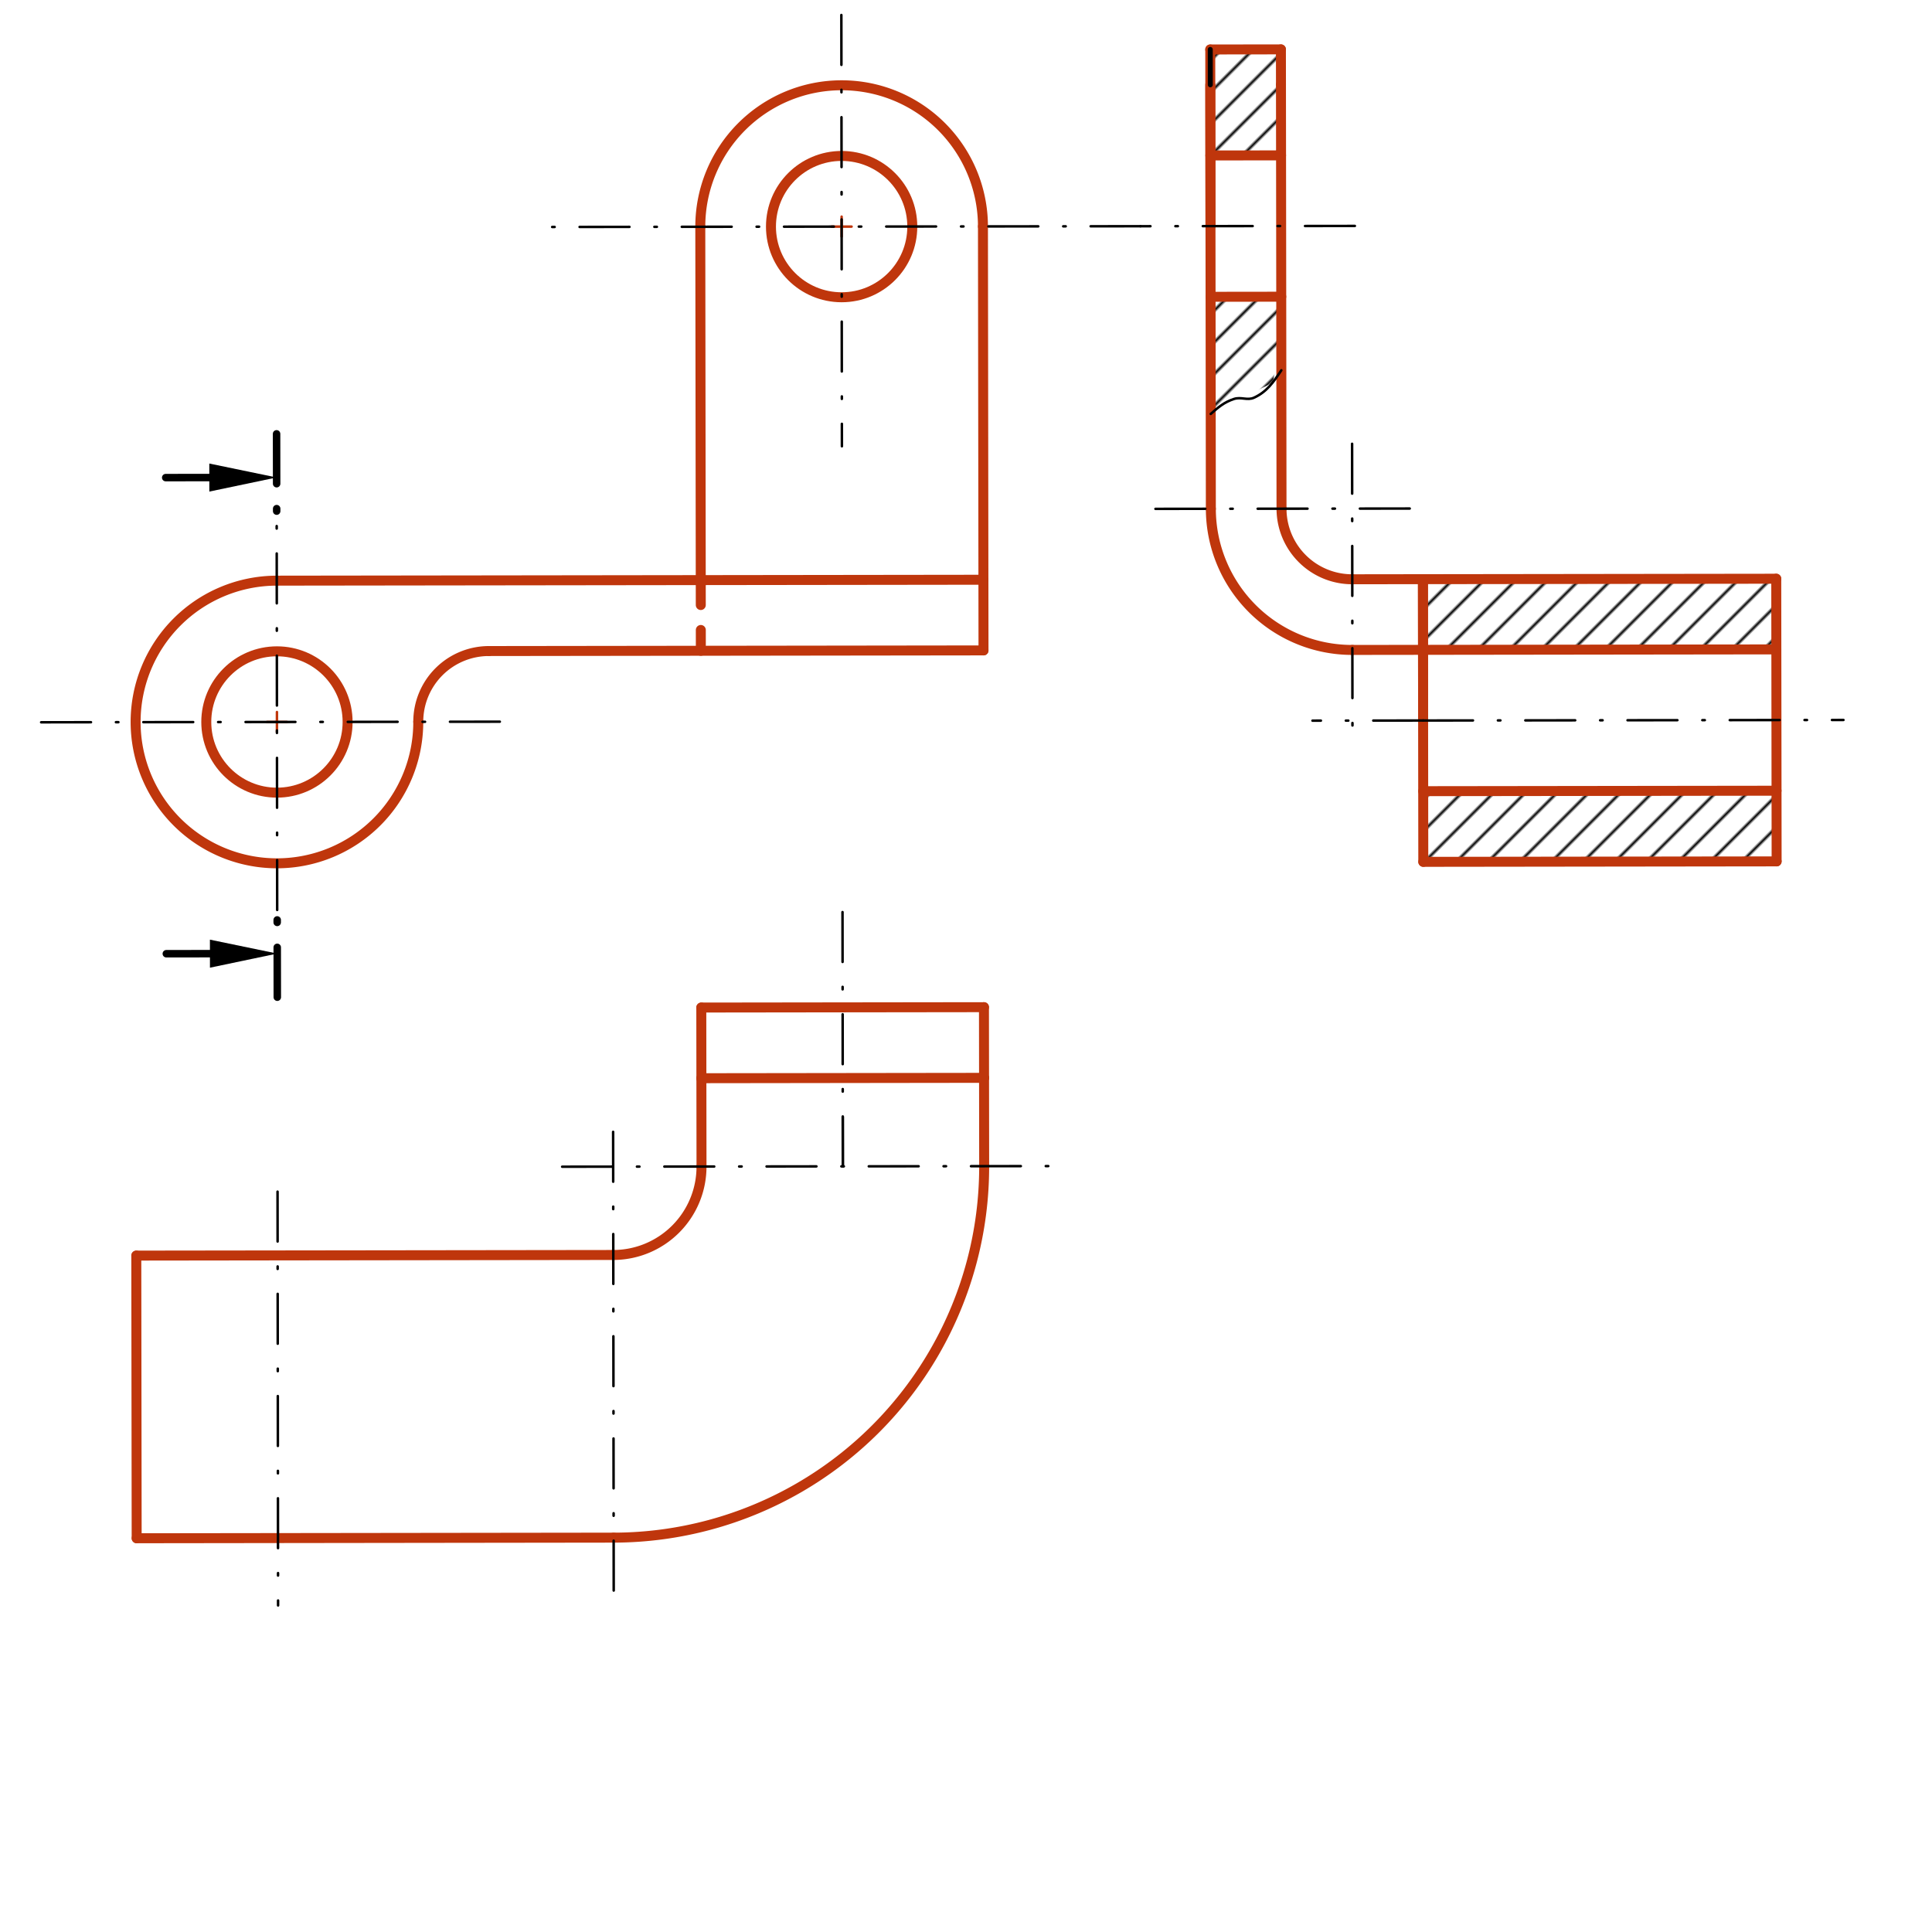<svg xmlns="http://www.w3.org/2000/svg" class="svg--816" height="100%" preserveAspectRatio="xMidYMid meet" viewBox="0 0 775 775" width="100%"><defs><marker id="marker-arrow" markerHeight="16" markerUnits="userSpaceOnUse" markerWidth="24" orient="auto-start-reverse" refX="24" refY="4" viewBox="0 0 24 8"><path d="M 0 0 L 24 4 L 0 8 z" stroke="inherit"></path></marker></defs><g class="aux-layer--949"><g class="element--733"><defs><pattern height="9" id="fill_80_dchrix__pattern-stripes" patternTransform="rotate(-45)" patternUnits="userSpaceOnUse" width="9"><rect fill="#000000" height="1" transform="translate(0,0)" width="9"></rect></pattern></defs><g fill="url(#fill_80_dchrix__pattern-stripes)"><path d="M 570.794 232.331 L 712.527 232.149 L 712.563 260.496 L 570.831 260.678 L 570.794 232.331 Z" stroke="none"></path></g></g><g class="element--733"><defs><pattern height="9" id="fill_85_3z9rrp__pattern-stripes" patternTransform="rotate(-45)" patternUnits="userSpaceOnUse" width="9"><rect fill="#000000" height="1" transform="translate(0,0)" width="9"></rect></pattern></defs><g fill="url(#fill_85_3z9rrp__pattern-stripes)"><path d="M 570.904 317.371 L 712.636 317.188 L 712.672 345.535 L 570.94 345.717 L 570.904 317.371 Z" stroke="none"></path></g></g><g class="element--733"><defs><pattern height="9" id="fill_103_34buw3__pattern-stripes" patternTransform="rotate(-45)" patternUnits="userSpaceOnUse" width="9"><rect fill="#000000" height="1" transform="translate(0,0)" width="9"></rect></pattern></defs><g fill="url(#fill_103_34buw3__pattern-stripes)"><path d="M 485.482 19.842 L 513.828 19.806 L 513.883 62.326 L 485.536 62.362 L 485.482 19.842 Z" stroke="none"></path></g></g><g class="element--733"><defs><pattern height="9" id="fill_110_2u1gqv__pattern-stripes" patternTransform="rotate(-45)" patternUnits="userSpaceOnUse" width="9"><rect fill="#000000" height="1" transform="translate(0,0)" width="9"></rect></pattern></defs><g fill="url(#fill_110_2u1gqv__pattern-stripes)"><path d="M 513.956 119.018 L 485.609 119.055 L 486.5 166.539 L 498.5 159.539 L 510.5 153.539 L 513.98 138.04 L 513.956 119.018 Z" stroke="none"></path></g></g><g class="element--733"><path d="M 485.719 204.094 A 56.693 56.693 0 0 0 542.484 260.714" fill="none" stroke="#BF360C" stroke-dasharray="none" stroke-linecap="round" stroke-width="4"></path></g><g class="element--733"><path d="M 514.065 204.058 A 28.346 28.346 0 0 0 542.448 232.368" fill="none" stroke="#BF360C" stroke-dasharray="none" stroke-linecap="round" stroke-width="4"></path></g><g class="element--733"><line stroke="#BF360C" stroke-dasharray="none" stroke-linecap="round" stroke-width="4" x1="485.719" x2="485.5" y1="204.094" y2="34.016"></line></g><g class="element--733"><line stroke="#BF360C" stroke-dasharray="none" stroke-linecap="round" stroke-width="4" x1="485.482" x2="513.828" y1="19.842" y2="19.806"></line></g><g class="element--733"><line stroke="#BF360C" stroke-dasharray="none" stroke-linecap="round" stroke-width="4" x1="513.846" x2="514.065" y1="33.979" y2="204.058"></line></g><g class="element--733"><line stroke="#BF360C" stroke-dasharray="none" stroke-linecap="round" stroke-width="4" x1="513.846" x2="513.828" y1="33.979" y2="19.806"></line></g><g class="element--733"><line stroke="#BF360C" stroke-dasharray="none" stroke-linecap="round" stroke-width="4" x1="485.482" x2="485.573" y1="19.842" y2="90.708"></line></g><g class="element--733"><line stroke="#BF360C" stroke-dasharray="none" stroke-linecap="round" stroke-width="4" x1="542.484" x2="570.831" y1="260.714" y2="260.678"></line></g><g class="element--733"><line stroke="#BF360C" stroke-dasharray="none" stroke-linecap="round" stroke-width="4" x1="542.448" x2="570.794" y1="232.368" y2="232.331"></line></g><g class="element--733"><line stroke="#BF360C" stroke-dasharray="none" stroke-linecap="round" stroke-width="4" x1="570.794" x2="570.94" y1="232.331" y2="345.717"></line></g><g class="element--733"><line stroke="#BF360C" stroke-dasharray="none" stroke-linecap="round" stroke-width="4" x1="570.94" x2="712.672" y1="345.717" y2="345.535"></line></g><g class="element--733"><line stroke="#BF360C" stroke-dasharray="none" stroke-linecap="round" stroke-width="4" x1="712.672" x2="712.527" y1="345.535" y2="232.149"></line></g><g class="element--733"><line stroke="#BF360C" stroke-dasharray="none" stroke-linecap="round" stroke-width="4" x1="712.527" x2="570.794" y1="232.149" y2="232.331"></line></g><g class="element--733"><line stroke="#BF360C" stroke-dasharray="none" stroke-linecap="round" stroke-width="4" x1="570.831" x2="712.563" y1="260.678" y2="260.496"></line></g><g class="element--733"><line stroke="#BF360C" stroke-dasharray="none" stroke-linecap="round" stroke-width="4" x1="570.794" x2="570.867" y1="232.331" y2="289.024"></line></g><g class="element--733"><line stroke="#BF360C" stroke-dasharray="none" stroke-linecap="round" stroke-width="4" x1="570.904" x2="712.636" y1="317.371" y2="317.188"></line></g><g class="element--733"><line stroke="#BF360C" stroke-dasharray="none" stroke-linecap="round" stroke-width="4" x1="513.956" x2="485.609" y1="119.018" y2="119.055"></line></g><g class="element--733"><line stroke="#BF360C" stroke-dasharray="none" stroke-linecap="round" stroke-width="4" x1="513.883" x2="485.536" y1="62.326" y2="62.362"></line></g><g class="element--733"><g class="center--a87"><line x1="333.609" y1="90.899" x2="341.609" y2="90.899" stroke="#BF360C" stroke-width="1" stroke-linecap="round"></line><line x1="337.609" y1="86.899" x2="337.609" y2="94.899" stroke="#BF360C" stroke-width="1" stroke-linecap="round"></line><circle class="hit--87b" cx="337.609" cy="90.899" r="4" stroke="none" fill="transparent"></circle></g><circle cx="337.609" cy="90.899" fill="none" r="28.346" stroke="#BF360C" stroke-dasharray="none" stroke-width="4"></circle></g><g class="element--733"><path d="M 394.302 90.826 A 56.693 56.693 0 0 0 280.916 90.972" fill="none" stroke="#BF360C" stroke-dasharray="none" stroke-linecap="round" stroke-width="4"></path></g><g class="element--733"><line stroke="#BF360C" stroke-dasharray="none" stroke-linecap="round" stroke-width="4" x1="394.302" x2="394.521" y1="90.826" y2="260.904"></line></g><g class="element--733"><line stroke="#BF360C" stroke-dasharray="none" stroke-linecap="round" stroke-width="4" x1="280.916" x2="281.098" y1="90.972" y2="232.704"></line></g><g class="element--733"><line stroke="#BF360C" stroke-dasharray="none" stroke-linecap="round" stroke-width="4" x1="394.484" x2="111.02" y1="232.558" y2="232.922"></line></g><g class="element--733"><line stroke="#BF360C" stroke-dasharray="10" stroke-linecap="round" stroke-width="4" x1="281.098" x2="281.135" y1="232.704" y2="261.05"></line></g><g class="element--733"><g class="center--a87"><line x1="107.093" y1="289.615" x2="115.093" y2="289.615" stroke="#BF360C" stroke-width="1" stroke-linecap="round"></line><line x1="111.093" y1="285.615" x2="111.093" y2="293.615" stroke="#BF360C" stroke-width="1" stroke-linecap="round"></line><circle class="hit--87b" cx="111.093" cy="289.615" r="4" stroke="none" fill="transparent"></circle></g><circle cx="111.093" cy="289.615" fill="none" r="28.346" stroke="#BF360C" stroke-dasharray="none" stroke-width="4"></circle></g><g class="element--733"><path d="M 111.02 232.922 A 56.693 56.693 0 1 0 167.786 289.542" fill="none" stroke="#BF360C" stroke-dasharray="none" stroke-linecap="round" stroke-width="4"></path></g><g class="element--733"><path d="M 167.786 289.542 A 28.346 28.346 0 0 1 196.096 261.159" fill="none" stroke="#BF360C" stroke-dasharray="none" stroke-linecap="round" stroke-width="4"></path></g><g class="element--733"><line stroke="#BF360C" stroke-dasharray="none" stroke-linecap="round" stroke-width="4" x1="394.521" x2="196.096" y1="260.904" y2="261.159"></line></g><g class="element--733"><line stroke="#BF360C" stroke-dasharray="none" stroke-linecap="round" stroke-width="4" x1="394.705" x2="281.319" y1="404.018" y2="404.164"></line></g><g class="element--733"><line stroke="#BF360C" stroke-dasharray="none" stroke-linecap="round" stroke-width="4" x1="394.705" x2="394.741" y1="404.018" y2="432.364"></line></g><g class="element--733"><line stroke="#BF360C" stroke-dasharray="none" stroke-linecap="round" stroke-width="4" x1="394.741" x2="281.355" y1="432.364" y2="432.51"></line></g><g class="element--733"><line stroke="#BF360C" stroke-dasharray="none" stroke-linecap="round" stroke-width="4" x1="281.319" x2="281.355" y1="404.164" y2="432.51"></line></g><g class="element--733"><line stroke="#BF360C" stroke-dasharray="none" stroke-linecap="round" stroke-width="4" x1="281.355" x2="281.401" y1="432.51" y2="467.943"></line></g><g class="element--733"><path d="M 281.401 467.943 A 35.433 35.433 0 0 1 246.013 503.422" fill="none" stroke="#BF360C" stroke-dasharray="none" stroke-linecap="round" stroke-width="4"></path></g><g class="element--733"><line stroke="#BF360C" stroke-dasharray="none" stroke-linecap="round" stroke-width="4" x1="394.741" x2="394.787" y1="432.364" y2="467.797"></line></g><g class="element--733"><path d="M 394.787 467.797 A 148.819 148.819 0 0 1 246.159 616.807" fill="none" stroke="#BF360C" stroke-dasharray="none" stroke-linecap="round" stroke-width="4"></path></g><g class="element--733"><line stroke="#BF360C" stroke-dasharray="none" stroke-linecap="round" stroke-width="4" x1="246.013" x2="54.675" y1="503.422" y2="503.668"></line></g><g class="element--733"><line stroke="#BF360C" stroke-dasharray="none" stroke-linecap="round" stroke-width="4" x1="246.159" x2="54.821" y1="616.807" y2="617.053"></line></g><g class="element--733"><line stroke="#BF360C" stroke-dasharray="none" stroke-linecap="round" stroke-width="4" x1="54.821" x2="54.675" y1="617.053" y2="503.668"></line></g></g><g class="main-layer--75a"><g class="element--733"><line stroke="#000000" stroke-dasharray="20, 10, 1, 10" stroke-linecap="round" stroke-width="1" x1="565.496" x2="455.495" y1="203.992" y2="204.133"></line></g><g class="element--733"><line stroke="#000000" stroke-dasharray="20, 10, 1, 10" stroke-linecap="round" stroke-width="1" x1="542.378" x2="542.53" y1="178.016" y2="296.036"></line></g><g class="element--733"><line stroke="#000000" stroke-dasharray="none" stroke-linecap="round" stroke-width="2" x1="485.5" x2="485.482" y1="34.016" y2="19.842"></line></g><g class="element--733"><line stroke="#000000" stroke-dasharray="20, 10, 1, 10" stroke-linecap="round" stroke-width="1" x1="543.492" x2="457.495" y1="90.634" y2="90.745"></line></g><g class="element--733"><line stroke="#000000" stroke-dasharray="20, 10, 1, 10" stroke-linecap="round" stroke-width="1" x1="570.867" x2="526.489" y1="289.024" y2="289.081"></line></g><g class="element--733"><line stroke="#000000" stroke-dasharray="20, 10, 1, 10" stroke-linecap="round" stroke-width="1" x1="570.867" x2="739.487" y1="289.024" y2="288.807"></line></g><g class="element--733"><path d="M 513.994 148.539 C 510.826 153.258, 508.18 157.2, 503 159.539 C 500.33 160.744, 497.861 159.1, 495 160.039 C 491.04 161.338, 488.805 163.295, 485.67 166.04" fill="none" stroke="#000000" stroke-linecap="round" stroke-width="1"></path></g><g class="element--733"><line stroke="#000000" stroke-dasharray="20, 10, 1, 10" stroke-linecap="round" stroke-width="1" x1="457.495" x2="215.469" y1="90.745" y2="91.056"></line></g><g class="element--733"><line stroke="#000000" stroke-dasharray="20, 10, 1, 10" stroke-linecap="round" stroke-width="1" x1="337.5" x2="337.722" y1="6.016" y2="179.026"></line></g><g class="element--733"><line stroke="#000000" stroke-dasharray="20, 10, 1, 10" stroke-linecap="round" stroke-width="1" x1="111.19" x2="110.989" y1="365.021" y2="209.03"></line></g><g class="element--733"><line stroke="#000000" stroke-dasharray="20, 10, 1, 10" stroke-linecap="round" stroke-width="1" x1="200.499" x2="12.502" y1="289.5" y2="289.742"></line></g><g class="element--733"><line stroke="#000000" stroke-dasharray="20, 10, 1, 10" stroke-linecap="round" stroke-width="1" x1="246.186" x2="245.95" y1="638.028" y2="454.021"></line></g><g class="element--733"><line stroke="#000000" stroke-dasharray="20, 10, 1, 10" stroke-linecap="round" stroke-width="1" x1="225.501" x2="424.496" y1="468.015" y2="467.759"></line></g><g class="element--733"><line stroke="#000000" stroke-dasharray="20, 10, 1, 10" stroke-linecap="round" stroke-width="1" x1="338.094" x2="338.068" y1="467.87" y2="448.019"></line></g><g class="element--733"><line stroke="#000000" stroke-dasharray="20, 10, 1, 10" stroke-linecap="round" stroke-width="1" x1="338.094" x2="337.959" y1="467.87" y2="363.024"></line></g><g class="element--733"><line stroke="#000000" stroke-dasharray="20, 10, 1, 10" stroke-linecap="round" stroke-width="1" x1="111.335" x2="111.548" y1="478.017" y2="644.004"></line></g><g class="element--733"><line stroke="#000000" stroke-dasharray="20, 10, 1, 10" stroke-linecap="round" stroke-width="3" x1="110.944" x2="110.989" y1="174.033" y2="209.03"></line></g><g class="element--733"><line stroke="#000000" stroke-dasharray="20, 10, 1, 10" stroke-linecap="round" stroke-width="3" x1="111.235" x2="111.19" y1="400.015" y2="365.021"></line></g><g class="element--733"><line stroke="#000000" stroke-dasharray="none" stroke-linecap="round" stroke-width="3" x1="83.967" x2="66.474" y1="191.566" y2="191.589"></line><path d="M110.967,191.532 l27,5.625 l0,-11.25 z" fill="#000000" stroke="#000000" stroke-width="0" transform="rotate(179.926, 110.967, 191.532)"></path></g><g class="element--733"><line stroke="#000000" stroke-dasharray="none" stroke-linecap="round" stroke-width="3" x1="84.212" x2="66.719" y1="382.553" y2="382.575"></line><path d="M111.212,382.518 l27,5.625 l0,-11.25 z" fill="#000000" stroke="#000000" stroke-width="0" transform="rotate(179.926, 111.212, 382.518)"></path></g></g><g class="snaps-layer--ac6"></g><g class="temp-layer--52d"></g></svg>